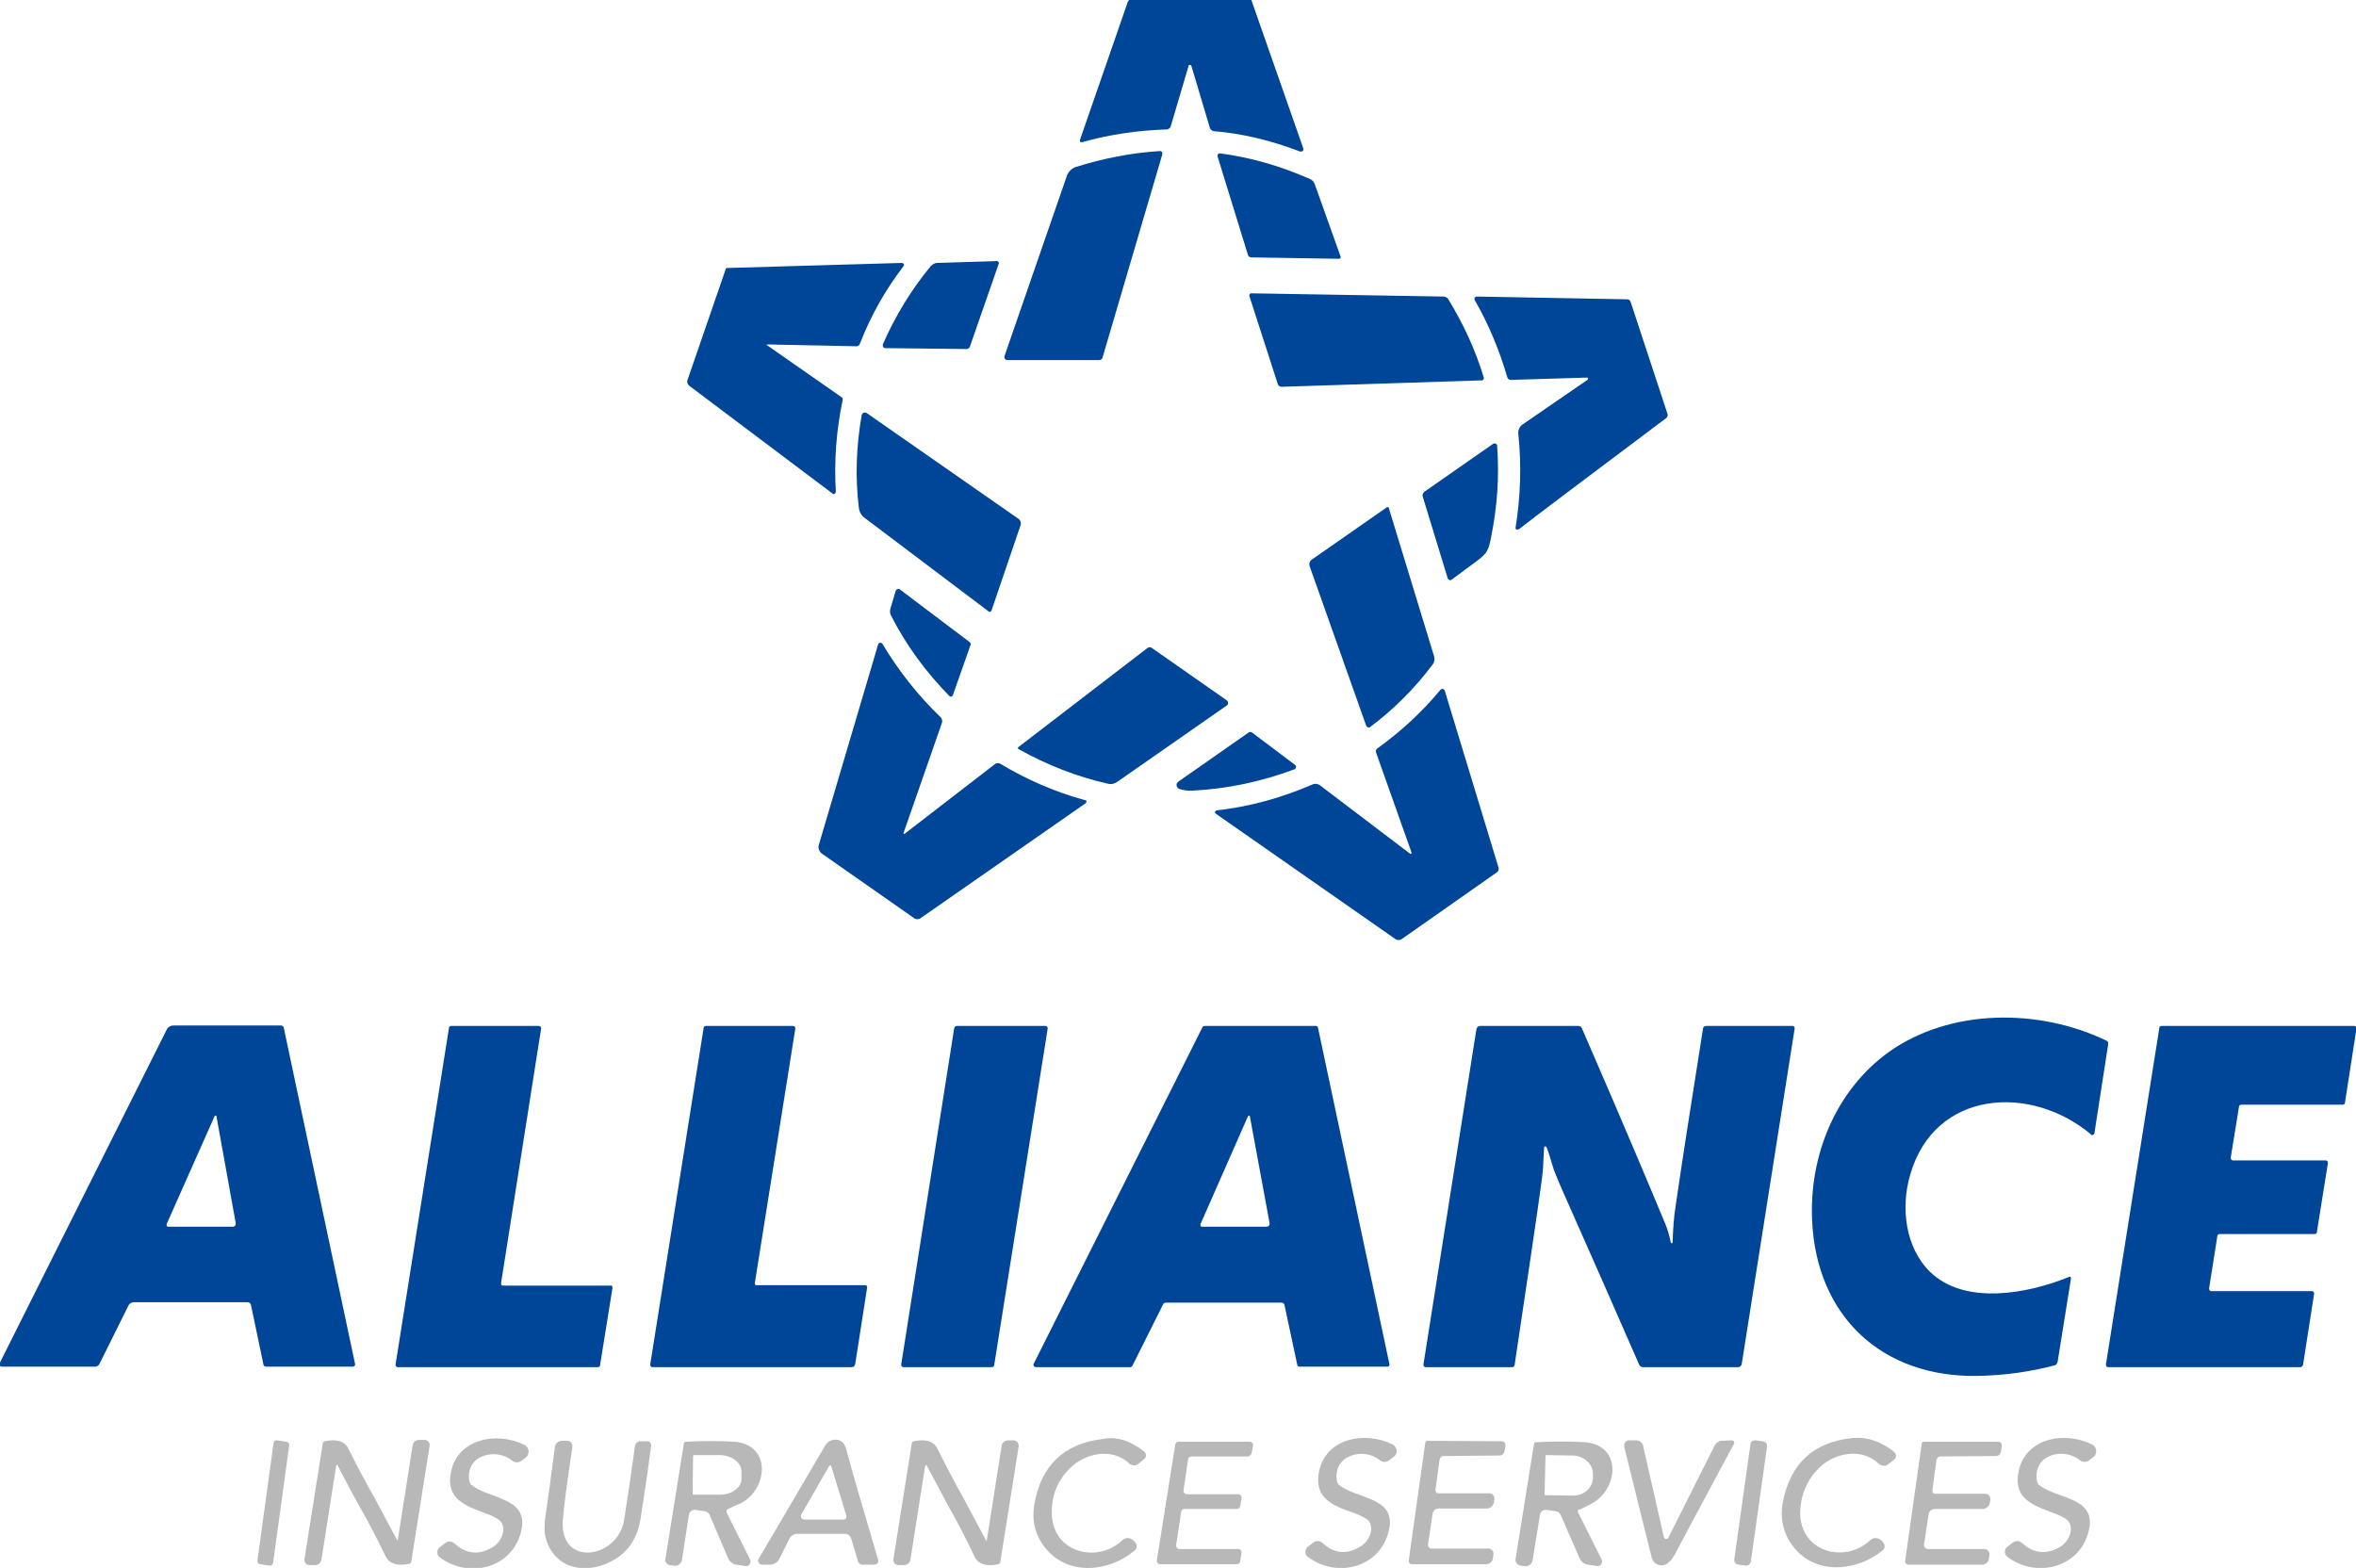 <?xml version="1.0" encoding="utf-8"?>
<!-- Generator: Adobe Illustrator 27.3.1, SVG Export Plug-In . SVG Version: 6.00 Build 0)  -->
<svg version="1.1" id="Layer_1" xmlns="http://www.w3.org/2000/svg" xmlns:xlink="http://www.w3.org/1999/xlink" x="0px" y="0px"
	 viewBox="0 0 511.6 340.5" style="enable-background:new 0 0 511.6 340.5;" xml:space="preserve">
<style type="text/css">
	.st0{fill:#004698;}
	.st1{fill:#B8B8B8;}
</style>
<path class="st0" d="M258.7,14.3c-0.1-0.2-0.2-0.2-0.4-0.2c-0.1,0-0.2,0.1-0.2,0.2l-3.9,13.2c-0.1,0.3-0.4,0.5-0.7,0.6
	c-6.4,0.2-12.6,1.1-18.6,2.8c-0.2,0-0.4-0.1-0.4-0.3c0-0.1,0-0.1,0-0.2l10.4-30c0.1-0.3,0.4-0.5,0.7-0.5h25.8c0.2,0,0.4,0.1,0.4,0.3
	L283,32.2c0.1,0.3,0,0.6-0.3,0.7c-0.1,0-0.3,0-0.4,0c-6.3-2.4-12.5-3.9-18.6-4.4c-0.5,0-0.9-0.4-1-0.8L258.7,14.3z"/>
<path class="st0" d="M218.7,78.2c-0.3,0-0.6-0.3-0.6-0.6c0-0.1,0-0.1,0-0.2l13.6-39.3c0.3-0.8,1-1.5,1.8-1.8
	c6-1.9,12.1-3.1,18.4-3.5c0.3,0,0.5,0.2,0.5,0.5c0,0.1,0,0.1,0,0.2l-13,44.2c-0.1,0.3-0.4,0.5-0.7,0.5H218.7z"/>
<path class="st0" d="M291.1,55.7c0.1,0.2,0,0.4-0.2,0.5c0,0-0.1,0-0.1,0l-19.1-0.3c-0.3,0-0.6-0.2-0.7-0.5L264.4,34
	c-0.1-0.3,0.1-0.6,0.3-0.7c0.1,0,0.2,0,0.2,0c6.8,0.9,13.3,2.8,19.6,5.6c0.5,0.2,0.8,0.6,1,1.1L291.1,55.7z"/>
<path class="st0" d="M192.2,75.6c-0.3,0-0.5-0.3-0.5-0.6c0-0.1,0-0.1,0-0.2c2.7-6.2,6.2-11.9,10.4-17c0.4-0.4,0.9-0.7,1.4-0.7
	l13-0.4c0.2,0,0.4,0.2,0.4,0.4c0,0,0,0.1,0,0.1l-6.3,18.1c-0.1,0.3-0.4,0.5-0.7,0.5L192.2,75.6z"/>
<path class="st0" d="M166.6,74.8c-0.1,0-0.1,0-0.1,0.1c0,0,0,0.1,0.1,0.1l16.2,11.3c0.2,0.1,0.2,0.3,0.2,0.5
	c-1.4,6.6-1.9,13.3-1.5,20c0,0.2-0.2,0.4-0.4,0.5c-0.1,0-0.2,0-0.3-0.1l-31.1-23.4c-0.4-0.3-0.6-0.8-0.4-1.3l8.3-24.1
	c0-0.1,0.1-0.2,0.3-0.2l37.9-1.1c0.3,0,0.5,0.2,0.5,0.4c0,0.1,0,0.2-0.1,0.3c-3.9,5.1-7.1,10.7-9.5,16.9c-0.1,0.3-0.4,0.5-0.7,0.5
	L166.6,74.8z"/>
<path class="st0" d="M271.3,64.3c-0.1-0.3,0.1-0.5,0.3-0.6c0.1,0,0.1,0,0.2,0l41.6,0.7c0.4,0,0.9,0.2,1.1,0.6c3.3,5.4,5.9,11,7.7,17
	c0.1,0.2-0.1,0.5-0.3,0.6c0,0-0.1,0-0.1,0L278.3,84c-0.3,0-0.7-0.2-0.8-0.5L271.3,64.3z"/>
<path class="st0" d="M344.7,82.5c0.1-0.1,0.2-0.2,0.1-0.4c0-0.1-0.1-0.1-0.2-0.1l-16.5,0.5c-0.4,0-0.7-0.2-0.8-0.6
	c-1.7-5.8-4-11.4-7.1-16.8c-0.1-0.2,0-0.5,0.2-0.6c0.1,0,0.1-0.1,0.2-0.1l32.7,0.6c0.4,0,0.7,0.2,0.8,0.6l8,24.3
	c0.1,0.3,0,0.7-0.3,0.9c-18.8,14.1-29.4,22.1-31.8,24c-0.2,0.2-0.4,0.2-0.6,0.2c-0.2,0-0.3-0.1-0.3-0.3c0,0,0,0,0-0.1
	c1.1-6.8,1.3-13.6,0.6-20.4c-0.1-0.8,0.3-1.6,0.9-2L344.7,82.5z"/>
<path class="st0" d="M215.3,132.6c-0.1,0.2-0.3,0.3-0.5,0.3c0,0-0.1,0-0.1-0.1l-26.9-20.3c-0.7-0.5-1.2-1.3-1.3-2.2
	c-0.8-6.5-0.6-13.2,0.6-20.1c0.1-0.4,0.4-0.7,0.8-0.6c0.1,0,0.2,0.1,0.3,0.1l33,23c0.4,0.3,0.6,0.9,0.4,1.4L215.3,132.6z"/>
<path class="st0" d="M309.3,106.8l14.9-10.4c0.3-0.2,0.6-0.1,0.8,0.1c0.1,0.1,0.1,0.2,0.1,0.3c0.5,6.8,0,13.4-1.3,19.8
	c-0.5,2.6-0.8,3.5-2.8,5c-1.1,0.8-3.1,2.3-5.8,4.3c-0.2,0.2-0.5,0.1-0.7-0.1c0,0-0.1-0.1-0.1-0.1l-5.5-18
	C308.9,107.4,309,107,309.3,106.8z"/>
<path class="st0" d="M301.6,110.4l9.8,32.1c0.2,0.6,0.1,1.3-0.3,1.8c-3.9,5.2-8.5,9.8-13.6,13.6c-0.2,0.2-0.5,0.1-0.7-0.1
	c0,0-0.1-0.1-0.1-0.1L284.4,123c-0.2-0.6,0-1.2,0.5-1.5l16.2-11.3c0.2-0.1,0.4-0.1,0.5,0.1C301.6,110.3,301.6,110.3,301.6,110.4z"/>
<path class="st0" d="M206.9,151c-0.1,0.2-0.3,0.3-0.5,0.3c-0.1,0-0.1-0.1-0.2-0.1c-5.1-5.2-9.4-11-12.7-17.5
	c-0.3-0.5-0.3-1.1-0.1-1.7l1.1-3.7c0.1-0.3,0.4-0.4,0.7-0.4c0.1,0,0.1,0,0.2,0.1l15.1,11.4c0.3,0.2,0.4,0.5,0.2,0.8L206.9,151z"/>
<path class="st0" d="M196.2,180.9c0,0.1,0,0.2,0.1,0.2c0,0,0.1,0,0.1,0l19.7-15.2c0.3-0.2,0.7-0.2,1-0.1c5.8,3.5,12,6.2,18.6,8
	c0.2,0,0.3,0.2,0.2,0.4c0,0.1-0.1,0.1-0.1,0.2l-35.9,25c-0.4,0.3-1,0.3-1.4,0l-20-14c-0.6-0.4-0.9-1.2-0.7-1.9l12.9-43.6
	c0.1-0.2,0.3-0.4,0.6-0.3c0.1,0,0.2,0.1,0.3,0.2c3.6,6,7.8,11.3,12.6,15.9c0.4,0.4,0.5,0.9,0.3,1.4L196.2,180.9z"/>
<path class="st0" d="M266.4,152.1c0.3,0.2,0.3,0.6,0.2,0.9c0,0.1-0.1,0.1-0.2,0.2l-23.8,16.6c-0.6,0.4-1.3,0.6-2,0.4
	c-6.7-1.5-13.1-4-19.4-7.5c-0.2-0.1-0.2-0.3-0.1-0.4c0,0,0.1-0.1,0.1-0.1l28-21.5c0.3-0.2,0.6-0.2,0.9,0L266.4,152.1z"/>
<path class="st0" d="M306.2,185.4c0.1,0.1,0.2,0,0.3-0.1c0-0.1,0.1-0.1,0-0.2l-7.7-21.7c-0.1-0.3,0-0.6,0.2-0.8
	c5.3-3.8,9.9-8.1,13.8-12.8c0.2-0.2,0.5-0.3,0.7-0.1c0.1,0.1,0.1,0.1,0.2,0.2l11.7,38.5c0.1,0.4,0,0.8-0.3,1L304.3,204
	c-0.3,0.2-0.8,0.2-1.2,0L264,176.7c-0.2-0.1-0.2-0.3-0.1-0.5c0.1-0.1,0.1-0.1,0.2-0.2c7.2-0.8,14.1-2.7,20.8-5.6
	c0.6-0.3,1.3-0.2,1.8,0.2L306.2,185.4z"/>
<path class="st0" d="M281.2,166.1c0.3,0.2,0.3,0.5,0.1,0.8c-0.1,0.1-0.2,0.2-0.3,0.2c-7,2.6-14.3,4.2-22,4.6c-1.1,0.1-2.1-0.1-3-0.4
	c-0.4-0.2-0.6-0.7-0.5-1.1c0.1-0.1,0.2-0.3,0.3-0.4l15.3-10.7c0.2-0.2,0.5-0.2,0.8,0L281.2,166.1z"/>
<path class="st0" d="M454.8,246.1c0,0.2-0.3,0.4-0.5,0.4c-0.1,0-0.2,0-0.2-0.1c-13-11-34-9.8-39.3,8.7c-2.1,7.1-1.1,15.8,4.3,21.1
	c7.6,7.4,21.4,4.7,30.2,1.1c0.2-0.1,0.4,0,0.4,0.2c0,0.1,0,0.1,0,0.2l-2.9,18.1c-0.1,0.3-0.3,0.6-0.6,0.7
	c-5.3,1.4-10.9,2.2-16.7,2.3c-20.8,0.4-35-12.9-36-33.6c-0.7-14.2,5.1-28.4,16.6-36.7c13.3-9.5,32.6-9.6,47.3-2.5
	c0.3,0.1,0.4,0.4,0.4,0.7L454.8,246.1z"/>
<path class="st0" d="M76.8,296.8H57.8c-0.3,0-0.6-0.2-0.6-0.5l-2.7-12.9c-0.1-0.3-0.3-0.6-0.7-0.6H29c-0.4,0-0.9,0.3-1.1,0.7
	l-6.3,12.7c-0.2,0.4-0.6,0.6-1,0.6l-20.2,0c-0.3,0-0.5-0.2-0.5-0.5c0-0.1,0-0.1,0-0.2l36.3-72.5c0.3-0.6,0.9-0.9,1.5-0.9h23.3
	c0.3,0,0.5,0.2,0.6,0.4l15.5,73.1c0.1,0.2-0.1,0.5-0.3,0.5C76.9,296.8,76.9,296.8,76.8,296.8z M46.6,242.4l-10.4,23.4
	c-0.1,0.2,0,0.5,0.2,0.6c0.1,0,0.1,0,0.2,0h14c0.3,0,0.6-0.3,0.6-0.6c0,0,0-0.1,0-0.1L47,242.4c0-0.1-0.1-0.2-0.2-0.1
	C46.7,242.3,46.6,242.3,46.6,242.4z"/>
<path class="st0" d="M133,279.7l-2.7,16.8c0,0.2-0.2,0.4-0.5,0.4H86.4c-0.3,0-0.5-0.2-0.5-0.5c0,0,0,0,0-0.1l11.6-73.1
	c0-0.2,0.2-0.4,0.5-0.4h19c0.3,0,0.5,0.2,0.5,0.5c0,0,0,0,0,0.1l-8.7,55.3c0,0.3,0.1,0.5,0.4,0.5c0,0,0,0,0.1,0h23.4
	C132.8,279.1,133,279.3,133,279.7C133,279.6,133,279.6,133,279.7z"/>
<path class="st0" d="M163.9,278.7c0,0.2,0.1,0.4,0.3,0.4c0,0,0,0,0.1,0l23.6,0c0.2,0,0.4,0.2,0.4,0.4c0,0,0,0.1,0,0.1l-2.6,16.7
	c-0.1,0.3-0.3,0.6-0.7,0.6l-43.3,0c-0.3,0-0.5-0.2-0.5-0.5c0,0,0-0.1,0-0.1l11.6-73.1c0-0.2,0.2-0.4,0.5-0.4l18.9,0
	c0.3,0,0.5,0.2,0.5,0.5c0,0,0,0.1,0,0.1L163.9,278.7z"/>
<path class="st0" d="M207.8,222.8h19.2c0.3,0,0.5,0.2,0.5,0.5c0,0,0,0.1,0,0.1l-11.6,73c0,0.3-0.3,0.5-0.5,0.5h-19.2
	c-0.3,0-0.5-0.2-0.5-0.5c0,0,0-0.1,0-0.1l11.5-73C207.3,223,207.5,222.8,207.8,222.8z"/>
<path class="st0" d="M278.3,282.9h-25.2c-0.2,0-0.4,0.1-0.5,0.3l-6.7,13.4c-0.1,0.2-0.3,0.3-0.5,0.3H225c-0.3,0-0.6-0.2-0.6-0.5
	c0-0.1,0-0.2,0.1-0.3l36.6-73c0.1-0.2,0.3-0.3,0.5-0.3h24.1c0.3,0,0.5,0.2,0.5,0.4l15.5,73c0.1,0.3-0.1,0.6-0.4,0.6c0,0-0.1,0-0.1,0
	h-19c-0.3,0-0.5-0.2-0.5-0.4l-2.8-13.1C278.8,283.1,278.6,282.9,278.3,282.9z M271,242.4l-10.3,23.4c-0.1,0.2,0,0.5,0.2,0.6
	c0.1,0,0.1,0,0.2,0l14,0c0.3,0,0.6-0.3,0.6-0.6c0,0,0-0.1,0-0.1l-4.3-23.3c0-0.1-0.1-0.2-0.2-0.1C271.1,242.3,271.1,242.4,271,242.4
	z"/>
<path class="st0" d="M335.3,249.2c-0.2,2.7-0.1,4.2-0.5,7c-1,7.4-3,20.8-5.9,40.2c0,0.3-0.3,0.5-0.5,0.5h-18.8
	c-0.3,0-0.5-0.2-0.5-0.5c0,0,0-0.1,0-0.1l11.5-72.8c0.1-0.4,0.4-0.7,0.8-0.7h21.3c0.4,0,0.7,0.2,0.8,0.5c9,20.7,15,35,18.2,42.7
	c0.4,1,0.8,2.3,1.1,3.8c0,0.1,0.1,0.2,0.2,0.2c0.1,0,0.2-0.1,0.2-0.2c0.1-3.1,0.3-5.6,0.6-7.5c1.4-9.6,3.4-22.6,6-38.9
	c0-0.3,0.3-0.6,0.7-0.6h18.7c0.3,0,0.5,0.2,0.5,0.5c0,0,0,0.1,0,0.1l-11.5,72.9c-0.1,0.3-0.4,0.6-0.7,0.6h-20.8
	c-0.3,0-0.5-0.2-0.7-0.4c-4.8-11-10.3-23.5-16.6-37.7c-1.2-2.7-1.8-4.3-2-4.8c-0.9-3-1.4-4.6-1.6-4.9c-0.1-0.1-0.2-0.2-0.4-0.1
	C335.4,249,335.3,249.1,335.3,249.2z"/>
<path class="st0" d="M499.5,296.9h-41.7c-0.3,0-0.5-0.2-0.5-0.5c0,0,0-0.1,0-0.1l11.6-73.1c0-0.3,0.3-0.4,0.5-0.4h41.8
	c0.3,0,0.5,0.2,0.5,0.5c0,0,0,0.1,0,0.1l-2.5,16.1c0,0.3-0.3,0.4-0.5,0.4h-22c-0.3,0-0.5,0.2-0.5,0.4l-1.8,11.1
	c0,0.3,0.1,0.5,0.4,0.6c0,0,0.1,0,0.1,0h20.1c0.3,0,0.5,0.2,0.5,0.5c0,0,0,0.1,0,0.1l-2.4,15c0,0.3-0.3,0.4-0.5,0.4H482
	c-0.3,0-0.5,0.2-0.5,0.4l-1.8,11.4c0,0.3,0.1,0.5,0.4,0.6c0,0,0.1,0,0.1,0H502c0.3,0,0.5,0.2,0.5,0.5c0,0,0,0.1,0,0.1l-2.4,15.4
	C500,296.7,499.8,296.9,499.5,296.9z"/>
<path class="st1" d="M114.2,316.5l-0.9,0.7c-0.6,0.5-1.5,0.5-2.1,0c-3.3-2.8-10.2-1.4-9.3,4.4c0.1,0.3,0.2,0.7,0.5,0.9
	c3.7,3,12.1,2.7,10.9,9.4c-1.5,8.5-11.3,11.2-17.8,6.3c-0.6-0.4-0.7-1.3-0.3-1.9c0.1-0.1,0.2-0.2,0.3-0.3l1.2-0.9
	c0.6-0.5,1.4-0.4,2,0.1c2.5,2.3,5.3,2.6,8.3,0.8c1.8-1.1,3-3.7,1.8-5.5c-0.4-0.5-1.5-1.2-3.5-1.9c-4.3-1.6-8.5-3.1-7.4-8.8
	c1.4-7.4,10-9,16-6c0.8,0.4,1.1,1.4,0.7,2.2C114.6,316.1,114.4,316.3,114.2,316.5z"/>
<path class="st1" d="M248.4,315.2c0.5,0.4,0.6,1.1,0.2,1.5c-0.1,0.1-0.1,0.1-0.2,0.2l-1.2,1c-0.6,0.5-1.5,0.4-2-0.1
	c-3.9-3.6-9.9-2.1-13,1.2c-2.6,2.6-3.9,5.9-3.8,9.7c0.1,8.4,9.8,11,15.3,5.8c0.7-0.7,1.8-0.6,2.5,0.1c0,0,0.1,0.1,0.1,0.1l0.3,0.4
	c0.4,0.5,0.3,1.2-0.2,1.6c-5.5,4.7-14.4,5.6-19.3-0.4c-2.3-2.8-3.1-6-2.5-9.5c1.4-8.5,6.4-13.3,14.9-14.3
	C242.5,311.9,245.5,312.9,248.4,315.2z"/>
<path class="st1" d="M302.6,316.4l-0.9,0.7c-0.6,0.5-1.5,0.5-2.1,0c-3.3-2.8-10.2-1.3-9.3,4.5c0.1,0.3,0.2,0.7,0.5,0.9
	c3.7,3,12.1,2.6,10.9,9.3c-1.5,8.5-11.2,11.2-17.7,6.3c-0.6-0.4-0.7-1.3-0.3-1.9c0.1-0.1,0.2-0.2,0.3-0.3l1.2-0.9
	c0.6-0.5,1.4-0.4,2,0.1c2.5,2.3,5.3,2.6,8.3,0.7c1.8-1.1,2.9-3.7,1.8-5.4c-0.4-0.5-1.5-1.2-3.5-1.9c-4.3-1.5-8.5-3.1-7.4-8.8
	c1.4-7.4,10-9,16-6c0.8,0.4,1.1,1.4,0.7,2.2C302.9,316.1,302.8,316.3,302.6,316.4z"/>
<path class="st1" d="M411.3,315.3c0.5,0.4,0.5,1.1,0.2,1.5c-0.1,0.1-0.1,0.1-0.2,0.2L410,318c-0.6,0.5-1.5,0.4-2-0.1
	c-3.9-3.7-9.9-2.3-13.1,1c-2.6,2.6-3.9,5.8-4,9.6c0,8.5,9.6,11.2,15.2,6c0.7-0.7,1.8-0.6,2.5,0.1c0,0,0.1,0.1,0.1,0.1l0.3,0.4
	c0.4,0.5,0.3,1.2-0.2,1.6c-5.6,4.6-14.5,5.4-19.3-0.7c-2.2-2.8-3-6-2.4-9.6c1.6-8.5,6.6-13.2,15.1-14.1
	C405.4,312,408.4,313,411.3,315.3z"/>
<path class="st1" d="M454.6,316.4l-0.9,0.7c-0.6,0.5-1.5,0.5-2.1,0c-3.3-2.8-10.2-1.4-9.3,4.5c0.1,0.3,0.2,0.7,0.5,0.9
	c3.7,3,12.1,2.6,10.9,9.3c-1.5,8.5-11.3,11.2-17.8,6.3c-0.6-0.4-0.7-1.3-0.3-1.9c0.1-0.1,0.2-0.2,0.3-0.3l1.2-0.9
	c0.6-0.5,1.5-0.4,2,0.1c2.5,2.3,5.3,2.6,8.3,0.8c1.8-1.1,3-3.7,1.8-5.5c-0.4-0.5-1.5-1.2-3.5-1.9c-4.3-1.6-8.5-3.1-7.4-8.8
	c1.4-7.4,10-9,16-6c0.8,0.4,1.1,1.4,0.7,2.2C455,316.1,454.8,316.3,454.6,316.4z"/>
<path class="st1" d="M78.1,327.2c-0.5-0.9-2.2-3.9-4.8-9c0-0.1-0.1-0.1-0.2,0c0,0,0,0-0.1,0.1l-3.2,20.4c-0.1,0.7-0.7,1.2-1.4,1.2
	l-1.2,0c-0.6,0-1.1-0.5-1.1-1.1c0,0,0-0.1,0-0.1l4-25.3c0-0.2,0.2-0.3,0.4-0.4c1.8-0.4,4.1-0.4,5.1,1.5c2,4,3.9,7.6,5.8,10.9
	c0.5,1,2.1,3.9,4.8,9c0,0.1,0.1,0.1,0.2,0c0,0,0,0,0-0.1l3.2-20.4c0.1-0.7,0.7-1.2,1.4-1.2l1.2,0c0.6,0,1.1,0.5,1.1,1.1
	c0,0,0,0.1,0,0.1l-4,25.3c0,0.2-0.2,0.3-0.4,0.4c-1.8,0.4-4.1,0.4-5.1-1.5C81.9,334.2,80,330.5,78.1,327.2z"/>
<path class="st1" d="M122,312.9h1.2c0.6,0,1.1,0.5,1.1,1.1c0,0.1,0,0.1,0,0.2c-1.2,8-1.9,13.3-2.1,16.1c-0.6,10.1,11.9,8.2,13.3-0.1
	c0.7-4.3,1.5-9.7,2.4-16.2c0.1-0.6,0.6-1,1.1-1h1.6c0.5,0,0.8,0.4,0.8,0.8c0,0,0,0.1,0,0.1c-0.7,5.5-1.5,10.8-2.3,15.9
	c-0.7,4.4-2.9,7.6-6.6,9.4c-5.6,2.8-12.2,1.4-14-5.2c-0.4-1.4-0.3-3.6,0.2-6.5c0.3-1.9,0.9-6.4,1.8-13.3
	C120.6,313.4,121.3,312.9,122,312.9z"/>
<path class="st1" d="M189.8,339.8h-2.5c-0.5,0-0.9-0.3-1-0.8l-1.5-5c-0.2-0.5-0.7-0.9-1.2-0.9h-10.6c-0.6,0-1.2,0.4-1.5,0.9
	l-2.2,4.4c-0.4,0.9-1.3,1.4-2.2,1.4l-1.6,0c-0.5,0-0.9-0.4-0.9-0.9c0-0.2,0.1-0.4,0.2-0.5c0.3-0.5,5.1-8.6,14.4-24.5
	c0.6-1,1.7-1.4,2.8-1.2c0.9,0.2,1.5,1,1.8,2.2c1.4,5.2,3.7,13.1,6.9,23.9c0.1,0.4-0.1,0.8-0.5,0.9
	C189.9,339.8,189.9,339.8,189.8,339.8z M180.1,318.3l-6.1,10.6c-0.2,0.3-0.1,0.8,0.3,1c0.1,0.1,0.2,0.1,0.3,0.1h8.6
	c0.4,0,0.6-0.3,0.6-0.6c0-0.1,0-0.1,0-0.2l-3.3-10.8c0-0.1-0.1-0.2-0.3-0.1C180.2,318.2,180.1,318.3,180.1,318.3z"/>
<path class="st1" d="M206,327.2c-0.5-1-2.1-3.9-4.8-9c0-0.1-0.1-0.1-0.2,0c0,0,0,0-0.1,0.1l-3.2,20.4c-0.1,0.7-0.7,1.2-1.4,1.2
	l-1.2,0c-0.6,0-1.1-0.5-1.1-1.1c0-0.1,0-0.1,0-0.2l4-25.2c0-0.2,0.2-0.3,0.4-0.4c1.8-0.4,4.1-0.4,5.1,1.5c2,4,3.9,7.6,5.8,11
	c0.5,0.9,2.1,3.9,4.8,9c0,0.1,0.1,0.1,0.2,0c0,0,0,0,0-0.1l3.2-20.4c0.1-0.7,0.7-1.2,1.4-1.2l1.2,0c0.6,0,1.1,0.5,1.1,1.1
	c0,0.1,0,0.1,0,0.2l-4,25.2c0,0.2-0.2,0.3-0.4,0.4c-1.8,0.4-4.1,0.4-5.1-1.5C209.8,334.2,207.9,330.5,206,327.2z"/>
<path class="st1" d="M361.3,333.8c0.1,0.3,0.3,0.5,0.6,0.4c0.2,0,0.3-0.1,0.4-0.3l10.1-20.1c0.3-0.5,0.8-0.8,1.3-0.9l2.3-0.1
	c0.3,0,0.6,0.2,0.6,0.5c0,0.1,0,0.2-0.1,0.3c-7.6,14.2-11.8,22-12.6,23.6c-0.6,1.1-1.2,1.9-1.9,2.4c-1,0.6-2.3,0.4-3-0.6
	c-0.1-0.2-0.2-0.4-0.3-0.6c-1.8-7.2-3.8-15.2-6-24.2c-0.1-0.6,0.2-1.2,0.8-1.4c0.1,0,0.2,0,0.2,0l1.6,0c0.7,0,1.4,0.5,1.5,1.2
	L361.3,333.8z"/>
<path class="st1" d="M381.3,312.8l1.5,0.2c0.6,0.1,1,0.6,0.9,1.2l-3.5,24.9c-0.1,0.6-0.6,1-1.2,0.9l-1.5-0.2c-0.6-0.1-1-0.6-0.9-1.2
	l3.5-24.9C380.1,313.1,380.7,312.7,381.3,312.8z"/>
<path class="st1" d="M60.2,312.8l2,0.3c0.4,0.1,0.7,0.4,0.6,0.8l-3.5,25.5c-0.1,0.4-0.4,0.7-0.8,0.6l-2-0.3
	c-0.4-0.1-0.7-0.4-0.6-0.8l3.5-25.5C59.4,313,59.8,312.7,60.2,312.8z"/>
<path class="st1" d="M158.1,327.7c-0.3,0.1-0.4,0.5-0.3,0.8c0,0,0,0,0,0l5.1,10.2c0.2,0.5,0,1-0.4,1.3c-0.2,0.1-0.4,0.1-0.6,0.1
	l-2-0.3c-0.8-0.1-1.5-0.7-1.8-1.4l-4-9.4c-0.2-0.4-0.5-0.7-1-0.8l-2.1-0.3c-0.7-0.1-1.3,0.4-1.4,1c0,0,0,0,0,0l-1.5,9.8
	c-0.1,0.9-1,1.5-1.8,1.3c0,0,0,0,0,0l-0.8-0.1c-0.7-0.1-1.2-0.8-1-1.4l4-25c0-0.2,0.2-0.4,0.4-0.4c3.8-0.2,7.3-0.2,10.6,0
	c8.2,0.7,7.2,10.4,1.3,13.4C159.7,326.9,158.9,327.3,158.1,327.7z M150.5,316.3l-0.1,8.1c0,0.1,0.1,0.2,0.2,0.2l0,0l5.7,0
	c2.6,0,4.7-1.5,4.7-3.4l0-1.7c0-1.9-2.1-3.4-4.6-3.5c0,0,0,0,0,0l-5.7,0C150.6,316,150.5,316.1,150.5,316.3L150.5,316.3z"/>
<path class="st1" d="M271,316.3h-12.3c-0.4,0-0.7,0.3-0.7,0.6l-1,6.7c-0.1,0.4,0.2,0.8,0.6,0.9c0,0,0.1,0,0.1,0h11.2
	c0.4,0,0.7,0.3,0.7,0.7c0,0,0,0.1,0,0.1l-0.3,1.8c-0.1,0.4-0.4,0.6-0.7,0.6h-11.4c-0.4,0-0.7,0.3-0.7,0.6l-1.1,7.2
	c-0.1,0.4,0.2,0.8,0.6,0.9c0,0,0.1,0,0.1,0h12.8c0.4,0,0.7,0.3,0.7,0.7c0,0,0,0.1,0,0.1l-0.3,1.9c-0.1,0.4-0.4,0.6-0.7,0.6h-16.7
	c-0.4,0-0.7-0.3-0.7-0.7c0,0,0-0.1,0-0.1l4-25.2c0.1-0.4,0.4-0.6,0.7-0.6h15.5c0.4,0,0.7,0.3,0.7,0.7c0,0,0,0.1,0,0.1l-0.3,1.7
	C271.6,316,271.3,316.3,271,316.3z"/>
<path class="st1" d="M326.1,313c0.5,0,0.8,0.4,0.8,0.8c0,0,0,0.1,0,0.1l-0.2,1.3c-0.1,0.5-0.5,0.9-1.1,0.9l-12.1,0.1
	c-0.5,0-0.8,0.3-0.9,0.8l-0.9,6.6c0,0.4,0.2,0.7,0.6,0.7c0,0,0.1,0,0.1,0l11,0c0.6,0,1.1,0.5,1.1,1.1c0,0.1,0,0.1,0,0.2l-0.1,0.6
	c-0.1,0.8-0.8,1.4-1.6,1.4l-10.4,0c-0.7,0-1.2,0.5-1.3,1.1l-1,6.6c-0.1,0.5,0.2,0.9,0.7,1c0,0,0.1,0,0.1,0l12.3,0
	c0.6,0,1.1,0.5,1.1,1.1c0,0.1,0,0.1,0,0.2l-0.1,0.8c-0.1,0.7-0.7,1.3-1.5,1.3h-16.1c-0.4,0-0.7-0.3-0.7-0.7c0,0,0-0.1,0-0.1
	l3.6-25.6c0-0.2,0.2-0.4,0.5-0.4L326.1,313z"/>
<path class="st1" d="M342.7,328.5l5.1,10.2c0.2,0.5,0,1-0.4,1.3c-0.2,0.1-0.4,0.1-0.6,0.1l-2-0.3c-0.8-0.1-1.5-0.7-1.8-1.4l-4.1-9.4
	c-0.2-0.4-0.5-0.7-1-0.8l-2.1-0.3c-0.7-0.1-1.3,0.4-1.4,1.1l-1.6,9.8c-0.1,0.9-1,1.5-1.8,1.3c0,0,0,0,0,0l-0.8-0.1
	c-0.7-0.1-1.2-0.8-1.1-1.4l4-25c0-0.2,0.2-0.4,0.5-0.4c3.8-0.2,7.3-0.2,10.6,0c8.2,0.7,7.2,10.4,1.3,13.4c-0.8,0.4-1.6,0.8-2.4,1.2
	C342.6,327.8,342.5,328.1,342.7,328.5C342.7,328.4,342.7,328.5,342.7,328.5z M335.6,316.2l-0.2,8.3c0,0.1,0.1,0.2,0.2,0.2l5.8,0.1
	c2.5,0.1,4.5-1.7,4.5-3.9c0,0,0,0,0,0l0-0.7c0.1-2.2-1.9-4-4.3-4.1c0,0,0,0,0,0l-5.8-0.1C335.6,316,335.6,316,335.6,316.2z"/>
<path class="st1" d="M433.9,313.1c0.5,0,0.8,0.4,0.8,0.8c0,0,0,0.1,0,0.1l-0.2,1.3c-0.1,0.5-0.5,0.9-1.1,0.9l-12,0.1
	c-0.5,0-0.8,0.3-0.9,0.8l-0.9,6.6c0,0.3,0.2,0.7,0.5,0.7c0,0,0.1,0,0.1,0l10.9,0c0.6,0,1.1,0.5,1.1,1.1c0,0.1,0,0.1,0,0.2l-0.1,0.6
	c-0.1,0.8-0.8,1.4-1.6,1.4l-10.4,0c-0.6,0-1.2,0.5-1.3,1.1l-1,6.6c-0.1,0.5,0.3,0.9,0.7,1c0,0,0.1,0,0.1,0l12.3,0
	c0.6,0,1.1,0.5,1.1,1.1c0,0.1,0,0.1,0,0.2l-0.1,0.8c-0.1,0.7-0.7,1.3-1.5,1.3l-16,0c-0.4,0-0.7-0.3-0.7-0.7c0,0,0-0.1,0-0.1
	l3.6-25.5c0-0.2,0.2-0.4,0.5-0.4L433.9,313.1z"/>
</svg>
